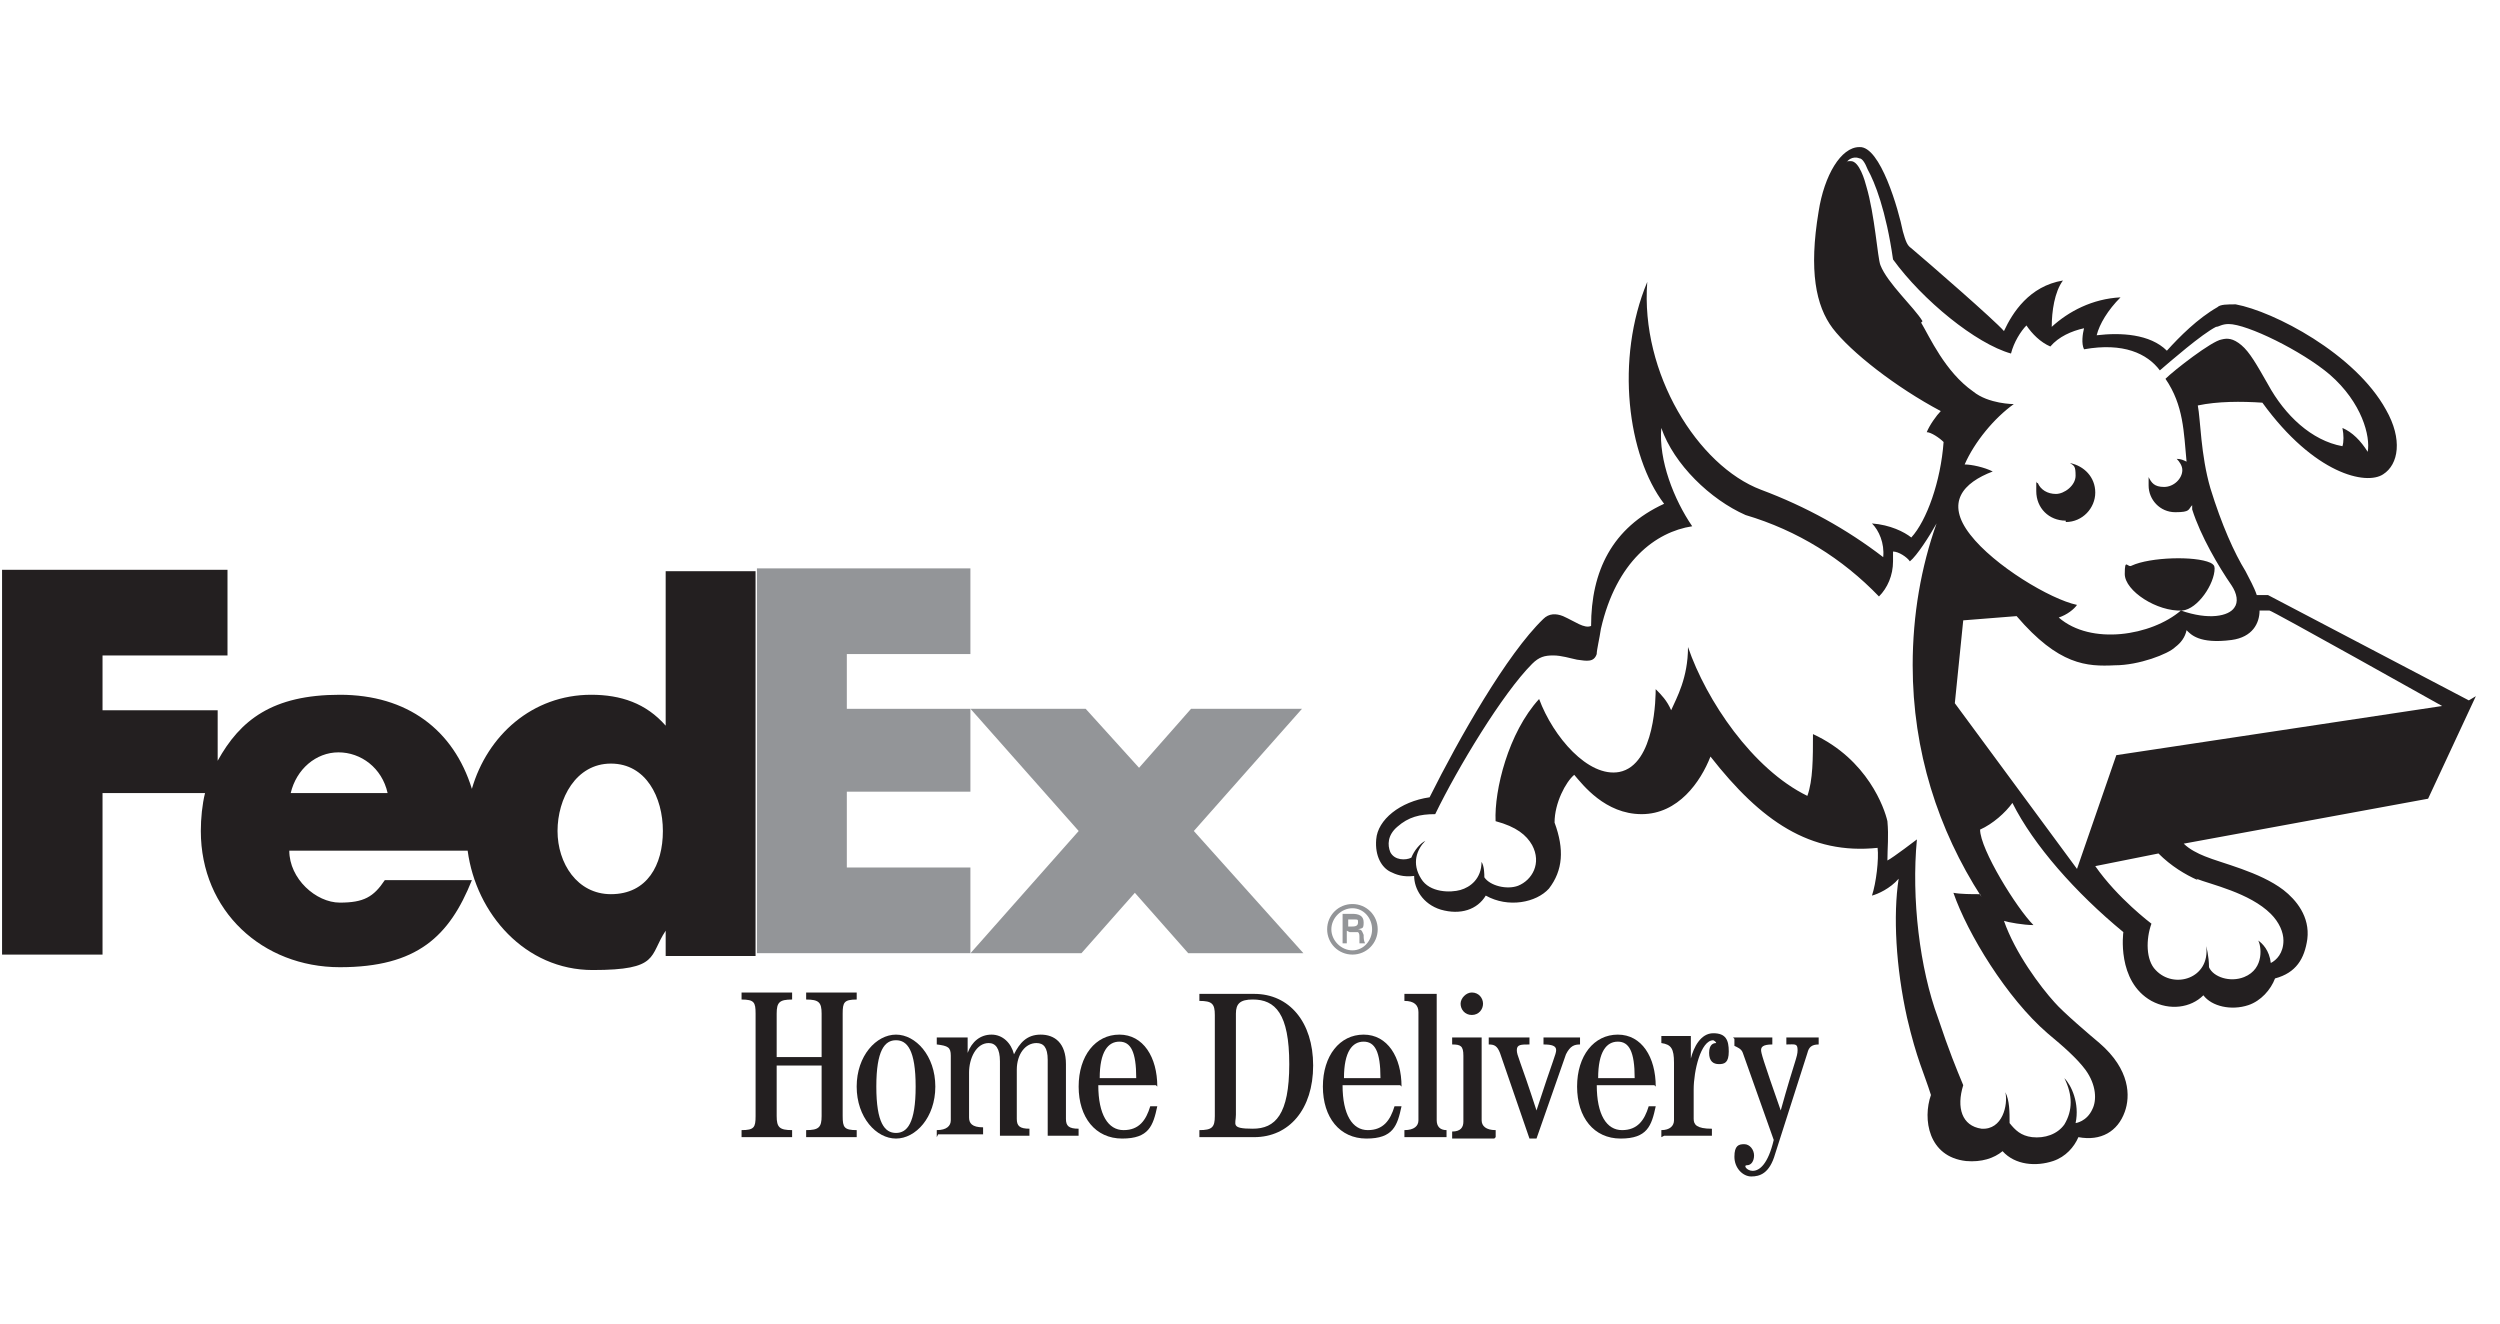 <svg xmlns="http://www.w3.org/2000/svg" width="85" height="45" viewBox="0 0 85 45" fill="none"><g clip-path="url(#clip0_636_1885)"><path fill-rule="evenodd" clip-rule="evenodd" d="M45.123 31.596C45.123 31.119 45.505 30.737 45.983 30.737C46.46 30.737 46.842 31.119 46.842 31.596C46.842 32.074 46.46 32.456 45.983 32.456C45.505 32.456 45.123 32.074 45.123 31.596ZM46.651 31.596C46.651 31.214 46.364 30.88 45.983 30.88C45.6 30.88 45.266 31.214 45.266 31.596C45.266 31.978 45.6 32.312 45.983 32.312C46.364 32.312 46.651 31.978 46.651 31.596ZM45.791 31.644V32.074H45.648V31.071H45.983C46.173 31.071 46.364 31.119 46.364 31.358C46.364 31.596 46.317 31.549 46.173 31.596C46.317 31.596 46.317 31.692 46.364 31.787C46.364 31.883 46.364 31.978 46.412 32.074H46.221C46.221 32.026 46.221 31.978 46.221 31.883C46.221 31.787 46.221 31.739 46.173 31.692C46.173 31.692 46.078 31.692 46.03 31.692H45.887L45.791 31.644ZM45.983 31.501C46.126 31.501 46.173 31.453 46.173 31.358C46.173 31.262 46.173 31.262 46.03 31.262H45.839V31.501H45.983Z" fill="#939598"></path><path fill-rule="evenodd" clip-rule="evenodd" d="M40.399 32.408L38.585 30.355L36.77 32.408H32.998L36.675 28.254L32.998 24.1H36.913L38.728 26.105L40.495 24.1H44.267L40.59 28.254L44.315 32.408H40.399Z" fill="#939598"></path><path fill-rule="evenodd" clip-rule="evenodd" d="M25.736 32.408V19.325H32.994V22.238H28.792V24.1H32.994V26.917H28.792V29.495H32.994V32.408H25.736Z" fill="#939598"></path><path fill-rule="evenodd" clip-rule="evenodd" d="M22.633 19.325V24.673C21.965 23.909 21.105 23.622 20.102 23.622C18.097 23.622 16.569 25.007 16.044 26.821C15.423 24.816 13.847 23.622 11.555 23.622C9.263 23.622 8.165 24.482 7.401 25.866V24.148H3.486V22.285H7.735V19.373H0V32.456H3.486V26.965H6.971C6.876 27.347 6.828 27.824 6.828 28.254C6.828 30.975 8.929 32.885 11.555 32.885C14.181 32.885 15.28 31.835 16.044 29.925H13.083C12.701 30.498 12.367 30.689 11.555 30.689C10.743 30.689 9.836 29.877 9.836 28.922H15.9C16.187 31.071 17.858 32.981 20.15 32.981C22.442 32.981 22.06 32.503 22.633 31.644V32.503H25.689V19.421H22.633V19.325ZM9.884 26.965C10.075 26.153 10.743 25.58 11.508 25.58C12.271 25.58 12.988 26.105 13.179 26.965C13.226 26.965 9.884 26.965 9.884 26.965ZM20.771 30.402C19.625 30.402 18.956 29.352 18.956 28.254C18.956 27.156 19.577 25.962 20.771 25.962C21.965 25.962 22.538 27.108 22.538 28.254C22.538 29.4 22.012 30.402 20.771 30.402Z" fill="#231F20"></path><path fill-rule="evenodd" clip-rule="evenodd" d="M37.39 36.657C37.39 35.75 37.677 35.416 38.059 35.416C38.441 35.416 38.632 35.75 38.632 36.657H37.342H37.39ZM39.348 36.944C39.348 35.941 38.87 35.177 38.059 35.177C37.247 35.177 36.674 35.894 36.674 36.944C36.674 37.994 37.247 38.711 38.154 38.711C39.061 38.711 39.205 38.281 39.348 37.612H39.109C38.966 38.09 38.727 38.424 38.202 38.424C37.677 38.424 37.342 37.899 37.342 36.896H39.3L39.348 36.944Z" fill="#231F20"></path><path fill-rule="evenodd" clip-rule="evenodd" d="M25.213 38.663V38.424C25.643 38.424 25.69 38.329 25.69 37.947V34.461C25.69 34.079 25.643 33.984 25.213 33.984V33.745H26.932V33.984C26.502 33.984 26.407 34.079 26.407 34.461V35.941H27.935V34.461C27.935 34.079 27.839 33.984 27.409 33.984V33.745H29.128V33.984C28.699 33.984 28.651 34.079 28.651 34.461V37.947C28.651 38.329 28.699 38.424 29.128 38.424V38.663H27.409V38.424C27.839 38.424 27.935 38.329 27.935 37.947V36.228H26.407V37.947C26.407 38.329 26.502 38.424 26.932 38.424V38.663H25.213Z" fill="#231F20"></path><path fill-rule="evenodd" clip-rule="evenodd" d="M29.795 36.944C29.795 35.703 30.082 35.368 30.464 35.368C30.846 35.368 31.132 35.703 31.132 36.944C31.132 38.185 30.846 38.52 30.464 38.52C30.082 38.52 29.795 38.185 29.795 36.944ZM29.127 36.944C29.127 37.994 29.795 38.711 30.464 38.711C31.132 38.711 31.801 37.994 31.801 36.944C31.801 35.894 31.132 35.177 30.464 35.177C29.795 35.177 29.127 35.894 29.127 36.944Z" fill="#231F20"></path><path fill-rule="evenodd" clip-rule="evenodd" d="M31.85 38.663V38.424C32.184 38.424 32.327 38.281 32.327 38.09V35.894C32.327 35.607 32.232 35.559 31.85 35.511V35.273H32.9V35.798C33.043 35.416 33.33 35.177 33.712 35.177C34.094 35.177 34.38 35.464 34.476 35.846C34.667 35.464 34.906 35.177 35.383 35.177C35.861 35.177 36.242 35.464 36.242 36.18V38.042C36.242 38.281 36.338 38.376 36.672 38.376V38.615H35.622V36.037C35.622 35.607 35.478 35.464 35.24 35.464C34.858 35.464 34.571 35.846 34.571 36.371V38.042C34.571 38.281 34.667 38.376 35.001 38.376V38.615H33.998V36.084C33.998 35.655 33.855 35.464 33.616 35.464C33.187 35.464 32.948 35.989 32.948 36.466V37.994C32.948 38.185 33.043 38.329 33.425 38.329V38.567H31.897L31.85 38.663Z" fill="#231F20"></path><path fill-rule="evenodd" clip-rule="evenodd" d="M56.486 38.663V38.424C56.773 38.424 56.916 38.281 56.916 38.09V36.132C56.916 35.655 56.821 35.512 56.486 35.464V35.225H57.489V35.989C57.585 35.607 57.823 35.13 58.253 35.13C58.683 35.13 58.778 35.368 58.778 35.75C58.778 36.132 58.635 36.18 58.444 36.18C58.253 36.18 58.11 36.085 58.11 35.798C58.11 35.512 58.253 35.464 58.349 35.464C58.349 35.416 58.253 35.368 58.253 35.368C57.823 35.368 57.585 36.419 57.585 37.039V38.042C57.585 38.233 57.68 38.377 58.205 38.377V38.615H56.582L56.486 38.663Z" fill="#231F20"></path><path fill-rule="evenodd" clip-rule="evenodd" d="M50.041 33.745C49.85 33.745 49.66 33.936 49.66 34.127C49.66 34.318 49.803 34.509 50.041 34.509C50.28 34.509 50.423 34.318 50.423 34.127C50.423 33.936 50.28 33.745 50.041 33.745ZM50.853 38.663V38.424C50.519 38.424 50.376 38.281 50.376 38.09V35.273H49.373V35.512C49.66 35.512 49.755 35.559 49.755 35.894V38.138C49.755 38.329 49.66 38.472 49.373 38.472V38.711H50.806L50.853 38.663Z" fill="#231F20"></path><path fill-rule="evenodd" clip-rule="evenodd" d="M45.695 36.657C45.695 35.75 45.981 35.416 46.363 35.416C46.745 35.416 46.936 35.75 46.936 36.657H45.647H45.695ZM47.652 36.944C47.652 35.941 47.175 35.177 46.363 35.177C45.551 35.177 44.978 35.894 44.978 36.944C44.978 37.994 45.551 38.711 46.459 38.711C47.366 38.711 47.509 38.281 47.652 37.612H47.414C47.27 38.09 47.032 38.424 46.507 38.424C45.981 38.424 45.647 37.899 45.647 36.896H47.605L47.652 36.944Z" fill="#231F20"></path><path fill-rule="evenodd" clip-rule="evenodd" d="M54.337 36.657C54.337 35.75 54.624 35.416 55.006 35.416C55.388 35.416 55.579 35.75 55.579 36.657H54.29H54.337ZM56.295 36.944C56.295 35.941 55.818 35.177 55.006 35.177C54.194 35.177 53.621 35.894 53.621 36.944C53.621 37.994 54.194 38.711 55.101 38.711C56.008 38.711 56.152 38.281 56.295 37.612H56.056C55.913 38.09 55.674 38.424 55.149 38.424C54.624 38.424 54.29 37.899 54.29 36.896H56.247L56.295 36.944Z" fill="#231F20"></path><path fill-rule="evenodd" clip-rule="evenodd" d="M42.021 34.461C42.021 34.127 42.164 33.983 42.594 33.983C43.358 33.983 43.835 34.461 43.835 36.18C43.835 37.899 43.358 38.376 42.594 38.376C41.83 38.376 42.021 38.233 42.021 37.899V34.413V34.461ZM41.304 37.947C41.304 38.328 41.209 38.424 40.779 38.424V38.663H42.642C43.835 38.663 44.647 37.708 44.647 36.228C44.647 34.747 43.835 33.792 42.642 33.792H40.779V34.031C41.209 34.031 41.304 34.127 41.304 34.509V37.994V37.947Z" fill="#231F20"></path><path fill-rule="evenodd" clip-rule="evenodd" d="M47.75 38.663V38.424C48.084 38.424 48.227 38.281 48.227 38.09V34.413C48.227 34.175 48.084 34.031 47.75 34.031V33.792H48.848V38.09C48.848 38.281 48.944 38.424 49.182 38.424V38.663H47.75Z" fill="#231F20"></path><path fill-rule="evenodd" clip-rule="evenodd" d="M53.721 35.273V35.512C53.53 35.512 53.387 35.559 53.243 35.846L52.241 38.711H52.002L50.999 35.798C50.904 35.559 50.808 35.512 50.617 35.512V35.273H52.002V35.512C51.715 35.512 51.572 35.512 51.572 35.703C51.572 35.894 51.668 35.989 52.241 37.756C52.814 35.989 52.909 35.846 52.909 35.703C52.909 35.559 52.766 35.512 52.479 35.512V35.273H53.625H53.721Z" fill="#231F20"></path><path fill-rule="evenodd" clip-rule="evenodd" d="M58.922 35.273H60.259V35.512C59.925 35.512 59.877 35.607 59.877 35.703C59.877 35.798 59.925 35.989 60.545 37.756C61.023 36.037 61.118 35.941 61.118 35.703C61.118 35.464 61.023 35.512 60.736 35.512V35.273H61.835V35.512C61.596 35.512 61.5 35.607 61.453 35.798L60.354 39.236C60.163 39.904 59.829 40 59.543 40C59.256 40 58.97 39.714 58.97 39.331C58.97 38.95 59.113 38.902 59.304 38.902C59.495 38.902 59.638 39.093 59.638 39.284C59.638 39.475 59.543 39.618 59.399 39.618C59.256 39.618 59.399 39.809 59.59 39.809C59.829 39.809 60.116 39.57 60.307 38.758L59.256 35.798C59.208 35.655 59.065 35.607 58.97 35.559V35.321L58.922 35.273Z" fill="#231F20"></path><path fill-rule="evenodd" clip-rule="evenodd" d="M83.94 23.813L77.112 20.232H76.73C76.634 19.946 76.491 19.707 76.348 19.421C75.966 18.8 75.536 17.845 75.154 16.603C74.82 15.457 74.82 14.264 74.725 13.786C75.393 13.643 76.205 13.643 76.921 13.691C78.688 16.126 80.454 16.508 81.027 16.126C81.553 15.792 81.696 14.932 81.123 13.93C80.072 12.02 77.303 10.587 76.014 10.348C75.727 10.348 75.488 10.348 75.393 10.444C74.724 10.826 74.104 11.447 73.674 11.924C73.101 11.351 72.098 11.303 71.287 11.399C71.382 11.017 71.668 10.54 72.098 10.11C71.143 10.158 70.332 10.587 69.759 11.113C69.759 10.587 69.854 9.919 70.141 9.537C68.995 9.728 68.422 10.635 68.135 11.256C67.801 10.874 65.604 8.964 64.984 8.439C64.84 8.343 64.793 8.2 64.697 7.866C64.554 7.149 63.933 4.953 63.217 5.001C62.596 5.001 62.023 5.956 61.832 7.197C61.498 9.203 61.737 10.396 62.31 11.16C62.93 11.972 64.458 13.166 65.986 13.977C65.843 14.121 65.604 14.455 65.509 14.694C65.652 14.694 65.939 14.884 66.082 15.028C65.986 16.365 65.509 17.702 64.984 18.275C64.745 18.084 64.267 17.845 63.647 17.797C63.885 18.036 64.076 18.466 64.029 18.943C62.787 17.988 61.403 17.224 59.874 16.651C57.726 15.839 55.768 12.688 56.007 9.585C54.909 12.211 55.338 15.505 56.58 17.129C54.813 17.94 54.097 19.421 54.097 21.283C53.858 21.378 53.572 21.14 53.142 20.948C52.903 20.853 52.664 20.853 52.473 21.044C51.232 22.238 49.608 25.102 48.606 27.108C47.603 27.251 46.839 27.872 46.791 28.54C46.743 29.113 46.982 29.495 47.269 29.639C47.46 29.734 47.699 29.829 48.081 29.782C48.081 30.212 48.367 30.737 48.988 30.928C49.656 31.119 50.229 30.928 50.516 30.45C51.28 30.88 52.235 30.689 52.664 30.212C53.142 29.591 53.19 28.875 52.855 27.967C52.855 27.299 53.237 26.583 53.524 26.344C53.81 26.678 54.574 27.681 55.816 27.681C57.057 27.681 57.821 26.583 58.156 25.723C59.874 27.92 61.546 29.066 63.838 28.827C63.885 29.209 63.79 30.02 63.647 30.45C63.838 30.402 64.267 30.212 64.554 29.877C64.363 31.119 64.458 32.885 64.84 34.604C65.175 36.037 65.413 36.466 65.652 37.23C65.366 38.042 65.557 39.331 66.846 39.475C67.371 39.522 67.801 39.379 68.087 39.14C68.517 39.618 69.233 39.666 69.806 39.475C70.236 39.331 70.522 38.997 70.666 38.663C71.43 38.806 72.003 38.472 72.242 37.803C72.433 37.278 72.433 36.371 71.382 35.464C71.096 35.225 70.141 34.413 69.854 34.079C69.377 33.554 68.517 32.408 68.135 31.31C68.278 31.358 68.804 31.453 69.138 31.453C68.565 30.88 67.323 28.875 67.323 28.206C67.753 28.015 68.183 27.633 68.422 27.299C69.138 28.731 70.57 30.355 72.194 31.692C72.194 31.692 71.955 33.363 73.149 34.031C73.769 34.366 74.486 34.27 74.915 33.84C75.202 34.222 75.87 34.366 76.443 34.175C76.873 34.031 77.207 33.649 77.351 33.267C78.067 33.076 78.353 32.599 78.449 31.93C78.544 31.166 78.067 30.593 77.637 30.259C76.825 29.639 75.536 29.352 74.963 29.113C74.725 29.018 74.438 28.875 74.247 28.684L82.555 27.156L84.179 23.67L83.94 23.813ZM65.366 10.921C65.079 10.444 64.172 9.632 63.933 9.012C63.838 8.773 63.742 7.293 63.456 6.338C63.408 6.147 63.217 5.478 62.93 5.478C62.835 5.478 62.787 5.478 62.787 5.526C62.787 5.478 62.978 5.287 63.217 5.383C63.312 5.383 63.408 5.526 63.503 5.765C63.742 6.194 64.124 7.149 64.363 8.821C65.366 10.205 67.18 11.685 68.374 12.02C68.469 11.638 68.708 11.256 68.899 11.065C69.09 11.351 69.377 11.638 69.711 11.781C69.997 11.447 70.427 11.256 70.857 11.16C70.809 11.351 70.761 11.685 70.857 11.876C72.194 11.638 73.005 12.02 73.435 12.593C73.769 12.306 74.868 11.351 75.345 11.113C75.441 11.113 75.536 11.017 75.775 11.017C76.396 11.017 78.258 11.924 79.213 12.736C80.311 13.691 80.598 14.837 80.502 15.362C80.263 14.98 79.977 14.694 79.643 14.55C79.69 14.789 79.69 15.028 79.643 15.171C78.592 14.98 77.685 14.121 77.112 13.07C76.73 12.402 76.491 11.972 76.205 11.733C75.918 11.494 75.727 11.494 75.536 11.542C75.202 11.59 73.913 12.593 73.626 12.879C74.247 13.786 74.247 14.694 74.343 15.696C74.247 15.649 74.151 15.601 74.008 15.601C74.104 15.696 74.199 15.839 74.199 15.983C74.199 16.269 73.913 16.556 73.579 16.556C73.244 16.556 73.149 16.412 73.053 16.221C73.053 16.317 73.053 16.413 73.053 16.508C73.053 16.985 73.435 17.415 73.96 17.415C74.486 17.415 74.39 17.32 74.534 17.176C74.534 17.176 74.534 17.272 74.534 17.32C74.82 18.227 75.441 19.277 75.87 19.898C76.061 20.184 76.109 20.471 75.966 20.662C75.775 20.948 75.106 21.092 74.151 20.758C73.149 21.617 71.096 21.951 69.997 20.996C70.284 20.901 70.522 20.71 70.618 20.567C69.711 20.375 67.801 19.23 66.989 18.179C66.13 17.081 66.75 16.413 67.753 16.03C67.467 15.887 67.037 15.792 66.798 15.792C67.132 15.028 67.801 14.216 68.469 13.739C68.469 13.739 67.61 13.739 67.085 13.309C66.13 12.64 65.604 11.447 65.318 10.969L65.366 10.921ZM67.323 30.402C67.037 30.402 66.655 30.402 66.416 30.355C66.894 31.739 68.231 33.936 69.615 35.13C70.188 35.607 70.618 35.989 70.904 36.371C71.287 36.896 71.287 37.421 71.143 37.708C70.952 38.138 70.57 38.185 70.57 38.185C70.713 37.517 70.427 36.896 70.188 36.657C70.475 37.23 70.475 37.756 70.188 38.233C69.95 38.567 69.52 38.711 69.09 38.663C68.708 38.615 68.517 38.424 68.326 38.185C68.326 37.803 68.326 37.421 68.183 37.135C68.278 37.565 68.087 38.424 67.371 38.376C66.703 38.281 66.512 37.66 66.75 36.896C66.512 36.323 66.273 35.75 65.891 34.604C65.27 32.933 64.984 30.546 65.175 28.54C65.175 28.54 64.363 29.161 64.172 29.257C64.172 28.827 64.22 28.445 64.172 27.92C64.076 27.49 63.503 25.819 61.641 24.959C61.641 25.771 61.641 26.535 61.45 27.06C59.588 26.153 58.012 23.813 57.392 21.999C57.392 23.049 57.01 23.718 56.819 24.148C56.675 23.813 56.484 23.622 56.293 23.431C56.293 23.622 56.293 26.01 55.052 26.248C54.001 26.439 52.808 25.055 52.33 23.766C51.28 24.912 50.802 26.869 50.85 27.92C51.566 28.111 51.9 28.397 52.091 28.731C52.426 29.352 52.091 29.925 51.614 30.116C51.232 30.259 50.659 30.116 50.468 29.829C50.468 29.734 50.468 29.448 50.372 29.304C50.372 29.877 49.99 30.164 49.656 30.259C49.322 30.355 48.606 30.355 48.319 29.877C47.985 29.352 48.176 28.875 48.462 28.588C48.272 28.684 48.081 28.922 47.985 29.161C47.794 29.257 47.412 29.257 47.269 28.97C47.173 28.731 47.173 28.397 47.508 28.111C47.889 27.776 48.272 27.681 48.797 27.681C49.561 26.105 51.089 23.575 52.091 22.572C52.33 22.333 52.521 22.285 52.808 22.285C53.094 22.285 53.381 22.381 53.619 22.429C53.954 22.476 54.192 22.524 54.288 22.238C54.288 22.094 54.383 21.712 54.431 21.378C54.956 19.086 56.293 18.084 57.535 17.893C56.914 16.985 56.389 15.649 56.484 14.55C56.914 15.792 58.156 16.985 59.349 17.511C61.116 18.036 62.644 18.991 63.885 20.28C64.172 19.994 64.363 19.564 64.363 19.086C64.363 18.609 64.363 18.848 64.363 18.752C64.554 18.752 64.84 18.943 64.936 19.086C65.175 18.895 65.604 18.227 65.843 17.797C65.318 19.277 65.031 20.901 65.031 22.62C65.031 25.532 65.891 28.206 67.371 30.498L67.323 30.402ZM74.677 29.877C75.154 30.068 76.491 30.355 77.207 31.071C77.494 31.358 77.637 31.692 77.637 31.978C77.637 32.408 77.398 32.647 77.207 32.742C77.16 32.312 76.921 32.074 76.778 31.978C76.873 32.121 77.016 32.933 76.3 33.22C75.823 33.411 75.25 33.22 75.106 32.885C75.106 32.503 75.011 32.169 75.011 32.169C75.154 33.267 73.913 33.649 73.292 32.981C72.958 32.647 72.958 31.93 73.149 31.405C73.149 31.405 72.003 30.546 71.239 29.448L73.388 29.018C73.817 29.448 74.295 29.734 74.725 29.925L74.677 29.877ZM71.955 25.675L70.618 29.543L66.464 23.909L66.75 21.092L68.565 20.948C69.997 22.62 70.952 22.667 71.907 22.62C72.719 22.62 73.722 22.238 73.96 21.999C74.151 21.856 74.295 21.665 74.343 21.426C74.486 21.569 74.772 21.903 75.87 21.76C76.587 21.665 76.825 21.187 76.825 20.758H77.16C77.16 20.71 83.033 24.004 83.033 24.004L71.955 25.675ZM70.236 17.702C69.663 17.702 69.233 17.272 69.233 16.699C69.233 16.126 69.233 16.508 69.281 16.413C69.377 16.651 69.615 16.794 69.902 16.794C70.188 16.794 70.57 16.508 70.57 16.174C70.57 15.839 70.522 15.839 70.379 15.744C70.857 15.839 71.239 16.221 71.239 16.747C71.239 17.272 70.809 17.749 70.236 17.749V17.702ZM74.199 20.758C73.34 20.805 72.242 20.089 72.242 19.516C72.242 18.943 72.337 19.325 72.48 19.23C73.101 18.943 74.629 18.895 75.154 19.134C75.25 19.182 75.297 19.23 75.297 19.325C75.297 19.85 74.724 20.71 74.199 20.758Z" fill="#231F20"></path></g><defs><clipPath id="clip0_636_1885"><rect width="84.18" height="45" fill="white" transform="translate(0.07)"></rect></clipPath></defs></svg>
